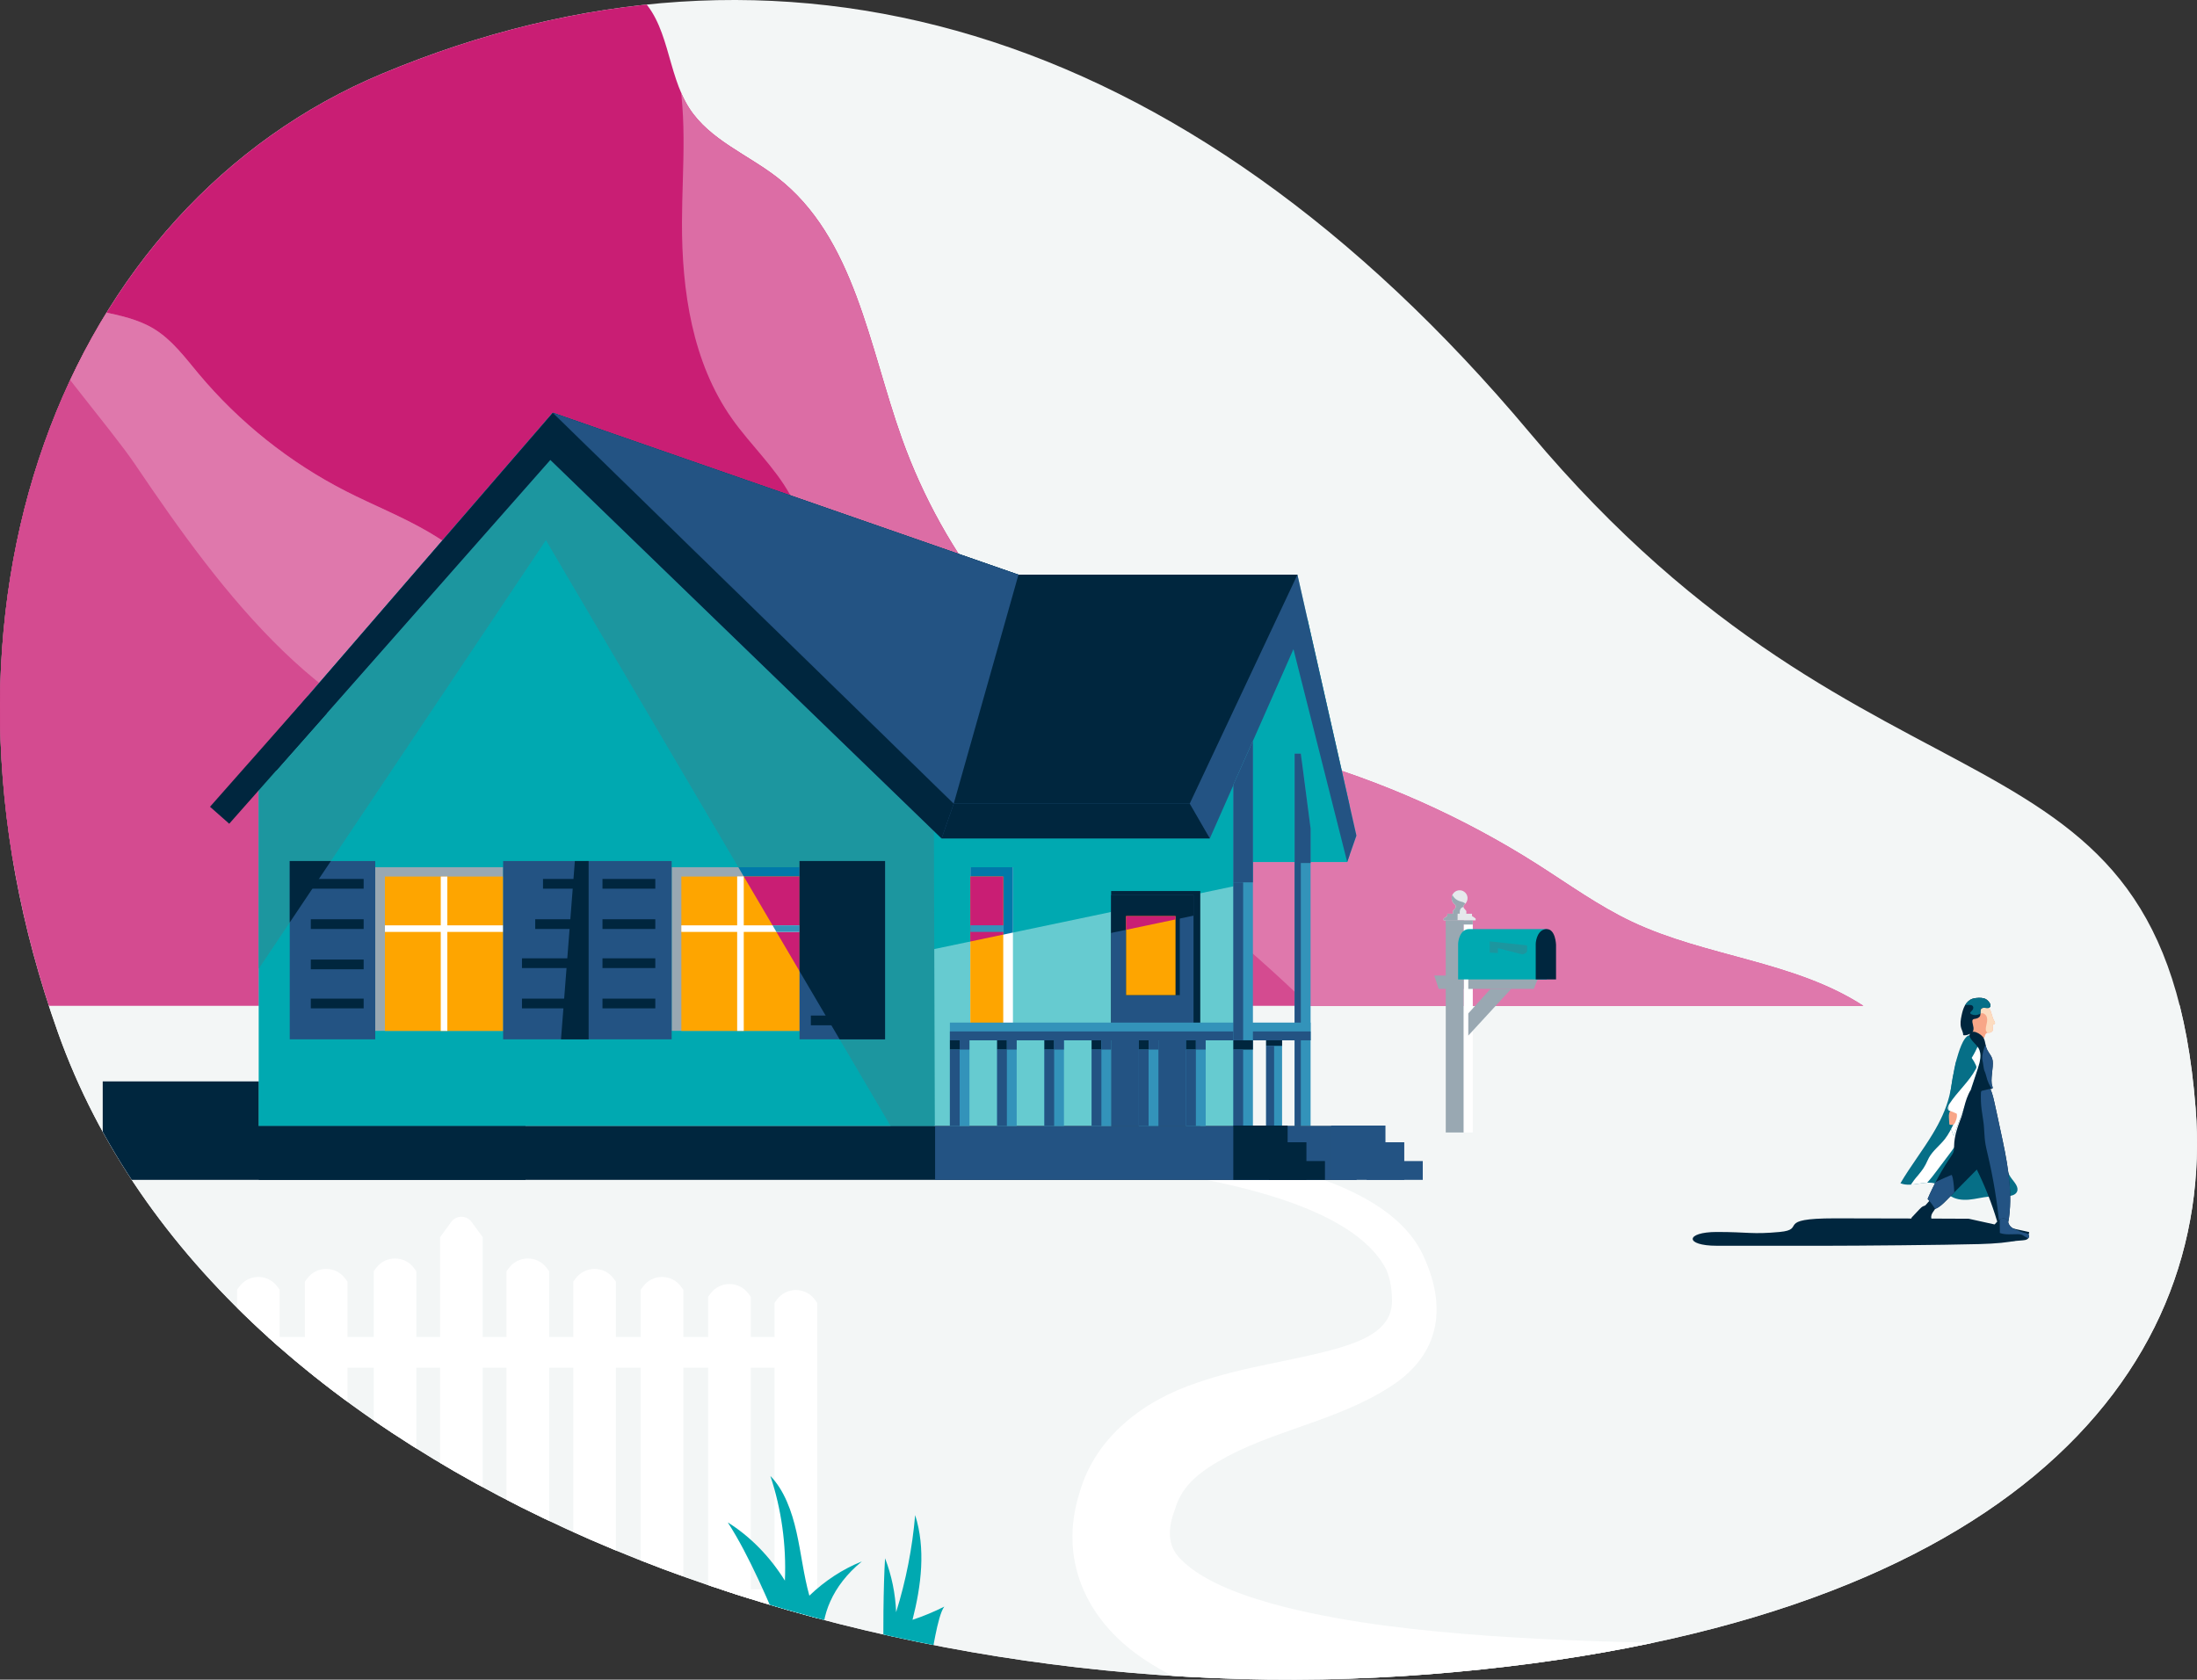 <?xml version="1.0" encoding="UTF-8"?>
<svg id="Layer_2" data-name="Layer 2" xmlns="http://www.w3.org/2000/svg" xmlns:xlink="http://www.w3.org/1999/xlink" viewBox="0 0 836.28 639.46">
  <rect x="0" y="0" width="836.28" height="639.46" fill="#333333" stroke="none"/>
  <defs>
    <style>
      .cls-1 {
        fill: none;
      }

      .cls-2 {
        clip-path: url(#clippath);
      }

      .cls-3 {
        fill: #f3f6f6;
      }

      .cls-4 {
        fill: #f8a688;
      }

      .cls-5 {
        fill: #00263e;
      }

      .cls-6 {
        fill: #00a9b1;
      }

      .cls-7 {
        fill: #66cbd0;
      }

      .cls-8 {
        fill: #0079a9;
      }

      .cls-9 {
        fill: #fcdcc0;
      }

      .cls-10 {
        fill: #fff;
      }

      .cls-11 {
        fill: #e5e9ec;
      }

      .cls-12 {
        fill: #fea500;
      }

      .cls-13 {
        fill: #99a8b2;
      }

      .cls-14 {
        fill: #c91e74;
      }

      .cls-15 {
        fill: #df78ac;
      }

      .cls-16 {
        fill: #d44b90;
      }

      .cls-17 {
        fill: #dc6da5;
      }

      .cls-18 {
        fill: #235383;
      }

      .cls-19 {
        fill: #1c969f;
      }

      .cls-20 {
        fill: #066f87;
      }

      .cls-21 {
        fill: #3393ba;
      }

      .cls-22 {
        clip-path: url(#clippath-1);
      }

      .cls-23 {
        clip-path: url(#clippath-4);
      }

      .cls-24 {
        clip-path: url(#clippath-3);
      }

      .cls-25 {
        clip-path: url(#clippath-2);
      }

      .cls-26 {
        clip-path: url(#clippath-7);
      }

      .cls-27 {
        clip-path: url(#clippath-8);
      }

      .cls-28 {
        clip-path: url(#clippath-6);
      }

      .cls-29 {
        clip-path: url(#clippath-5);
      }

      .cls-30 {
        clip-path: url(#clippath-9);
      }

      .cls-31 {
        clip-path: url(#clippath-20);
      }

      .cls-32 {
        clip-path: url(#clippath-21);
      }

      .cls-33 {
        clip-path: url(#clippath-22);
      }

      .cls-34 {
        clip-path: url(#clippath-14);
      }

      .cls-35 {
        clip-path: url(#clippath-13);
      }

      .cls-36 {
        clip-path: url(#clippath-12);
      }

      .cls-37 {
        clip-path: url(#clippath-10);
      }

      .cls-38 {
        clip-path: url(#clippath-15);
      }

      .cls-39 {
        clip-path: url(#clippath-17);
      }

      .cls-40 {
        clip-path: url(#clippath-16);
      }

      .cls-41 {
        clip-path: url(#clippath-19);
      }

      .cls-42 {
        clip-path: url(#clippath-11);
      }

      .cls-43 {
        clip-path: url(#clippath-18);
      }
    </style>
    <clipPath id="clippath">
      <path class="cls-3" d="m145.55,28.01c150.68-62.94,304.6-20.84,436.77,136.77,132.56,158.08,241.27,101.64,253.43,257.08,8.03,102.68-74.15,198.36-291.58,215.52-216.76,17.11-460.8-72.24-522.05-244.13C-35.64,231.14,24.65,78.51,145.55,28.01Z"/>
    </clipPath>
    <clipPath id="clippath-1">
      <rect class="cls-1" x="-62.34" y="-197.88" width="1781.61" height="1165.83"/>
    </clipPath>
    <clipPath id="clippath-2">
      <path class="cls-1" d="m-31.42-158.08c15.65.08,31.31.16,46.96.25.75,5.01,1.49,10.02,2.24,15.04,8.31-1.52,17.32,4,19.74,12.09.77,2.58.98,5.41,2.48,7.64,3.6,5.33,11.54,4.04,17.95,4.5,22.9,1.67,32.51,29.87,50.52,44.1,15.91,12.57,37.7,13.48,57.83,15.98,20.13,2.49,42.46,8.89,51.89,26.85,3.55,6.76,5.04,14.83,10.45,20.21,3.95,3.93,9.48,5.85,13.79,9.38,12.46,10.19,11.23,29.78,19.97,43.29,7.77,12.01,22.19,17.56,33.5,26.34,29.5,22.9,34.85,64.28,47.43,99.44,7.97,22.28,19.64,43.23,34.38,61.74,4.72,5.93,9.83,11.67,16.04,16.02,5.94,4.16,12.72,6.93,19.1,10.38,32.62,17.6,53.95,54.33,53.07,91.39-194.25-19.54-390.87-24.04-585.89-15.08C-77.22,174.75-45.53,3.74-31.42-158.08Z"/>
    </clipPath>
    <clipPath id="clippath-3">
      <path class="cls-1" d="m675.95,772.81c78.16-2.43,156.57,4.28,234.31-12.89,31.04-6.86,66.79-24.92,79.68-84.89,7.13-33.19,5.34-72.38,11.99-106.02,10.95-55.35,40.9-80.52,68.13-97.76,70.66-44.75,143.46-74.4,216.92-88.56H-805.17v609.77H317.17c36.51-68.33,81.03-119.13,127.45-152.3,74.03-52.89,153.17-64.91,231.33-67.34Z"/>
    </clipPath>
    <clipPath id="clippath-4">
      <path class="cls-1" d="m-41.09,102.06c26.62,5.53,53.24,11.06,79.86,16.59,6.87,1.43,13.88,2.91,19.87,6.57,6.86,4.19,11.76,10.85,16.91,17.01,15.46,18.5,34.69,33.84,56.17,44.8,10.38,5.3,21.28,9.58,31.34,15.46,31.14,18.18,54.88,51.58,90.52,57.1,10.18,1.58,20.68.67,30.74,2.9,7.57,1.68,14.62,5.08,21.96,7.58,27.96,9.49,58.4,5.38,87.92,4.94,67.11-1.02,134.4,18.03,191.02,54.07,11.83,7.53,23.27,15.82,35.94,21.82,28.35,13.42,61.84,14.95,88.14,32.03H-58.18L-41.09,102.06Z"/>
    </clipPath>
    <clipPath id="clippath-5">
      <path class="cls-1" d="m744.98,413.46c1.1-.68,2.24-1.3,3.42-1.85,2.33-1.08,5.46-1.74,7.16.19.49.56.78,1.27,1.05,1.97,3.38,8.96,4.05,18.68,6.29,27.99.59,2.46,1.32,4.96,2.85,6.98,1.15,1.52,2.82,3.29,1.99,5-.59,1.22-2.15,1.56-3.5,1.64-2.34.15-4.7-.04-7.04.17-2.6.23-5.14.94-7.74,1.17-2.6.23-5.39-.1-7.45-1.7-1.46-1.14-2.44-2.84-4.02-3.82-4.22-2.62-10.01,1.16-14.6-.73,3.81-6.49,8.48-12.45,12.35-18.9,2.68-4.46,4.99-9.21,6.25-14.27,1.17-4.67,1.45-9.43,2.8-14.09"/>
    </clipPath>
    <clipPath id="clippath-6">
      <path class="cls-1" d="m749.71,385.53c.61-1.46,1.94-3.11,3.49-3.64,1.48-.5,3.27.86,4.03,2.03.94,1.45.98,3.34,1.89,4.8.22.36.46.91.1,1.12-.11.07-.25.07-.37.12-.33.14-.42.56-.37.92.05.35.2.69.17,1.05-.05.57-.56,1.03-1.12,1.17-.23.06-.46.07-.69.07h.01s-.02,0-.05,0c-.05,0-.1,0-.15,0-.32.02-.94.23-1.2,1.56-.37,1.82-5.47-1.82-5.47-1.82l1.01-2.22c-.45-.43-.85-.92-1.16-1.48-.27-.48-.46-1.01-.52-1.55-.07-.72.11-1.45.39-2.12Z"/>
    </clipPath>
    <clipPath id="clippath-7">
      <path class="cls-1" d="m755.94,380.38c-1.13-.58-2.46-.57-3.72-.43-.48.05-.96.12-1.42.28-1.25.42-2.23,1.42-2.87,2.57-.64,1.15-.97,2.44-1.25,3.72-.35,1.62-.63,3.32-.15,4.91.27.89.79,1.73.76,2.66.81.2,1.64-.11,2.41-.42.33-.13.67-.27.93-.51.53-.48.65-1.27.57-1.97-.08-.71-.33-1.38-.42-2.09-.04-.34-.03-.74.22-.97.19-.17.45-.21.7-.24.79-.12,1.68-.39,2-1.13.39-.87-.18-2.07.48-2.75.84-.86,2.55.27,3.28-.6.81-.95-.78-2.63-1.54-3.03Z"/>
    </clipPath>
    <clipPath id="clippath-8">
      <path class="cls-1" d="m758.51,403.87c.36,2.44-1.03,7.3-.15,9.61.11.3.25.67.04.91-.12.13-.3.18-.48.21-2.69.49-5.46.49-8.15,0-.46-.08-.95-.2-1.25-.57-.32-.39-.31-.95-.28-1.46.34-6.03.79-12.06,1.36-18.07.33-3.5,4.73-.8,5.49.74.74,1.52.57,2.97,1.38,4.53.81,1.57,1.78,2.31,2.04,4.11Z"/>
    </clipPath>
    <clipPath id="clippath-9">
      <path class="cls-1" d="m744.8,403.2c.63-2.17,2.35-8.47,4.76-9.07.59,2.04,2.41,3.09,3.49,4.82,1.43,2.3.63,5.27-.21,7.84-1.68,5.16-3.37,10.33-5.32,15.4-1.31,3.41-2.74,6.78-3.78,10.28-2.81-5.68-1.95-12.41-1.02-18.68.16-1.11.33-2.21.51-3.32"/>
    </clipPath>
    <clipPath id="clippath-10">
      <path class="cls-1" d="m761.45,430.25c2.37,10.96,4.75,22.19,3.28,33.31-.11.84-.25,1.68-.63,2.44-1.24-.48-2.55-.8-3.87-.95-2.02-6.8-4.62-13.43-7.76-19.79-3.88,3.93-7.76,7.85-11.64,11.78-1.26,1.27-2.58,2.59-4.25,3.21-.82-1.36-1.77-2.64-2.84-3.81,2.44-5.65,5.42-11.07,8.88-16.16.43-.63.87-1.27,1.06-2.01.17-.64.14-1.32.14-1.98.04-3.85,1.43-7.54,2.8-11.13.83-2.17,1.67-8.4,4.42-11.31,1.52-1.6,3.06-2.8,5.17-1.2,1.68,1.27,2.5,5.04,2.93,6.94.81,3.55,1.54,7.12,2.31,10.68Z"/>
    </clipPath>
    <clipPath id="clippath-11">
      <path class="cls-1" d="m764.32,464.63c.03.98.5,1.94,1.25,2.56.49.4,1.07.66,1.65.91,1.13.49,2.26.99,3.45,1.26.62.14,1.35.3,1.61.88.24.54-.09,1.19-.58,1.51-.49.32-1.1.39-1.69.45-2.06.21-4.14.37-6.21.3-1.19-.04-2.39-.15-3.57-.34-.66-.11-.51-.26-.97-.74-.31-.32-.49-.76-.57-1.2-.14-.7.15-1.95.4-2.62.3-.8-.23-.95.31-1.61.93-1.12,2.13-2.34,3.57-2.14"/>
    </clipPath>
    <clipPath id="clippath-12">
      <polygon class="cls-1" points="210.43 157.14 387.68 218.79 493.86 218.79 516.32 318.12 512.81 328.17 470.59 328.17 470.59 428.69 98.52 428.69 98.52 286.58 210.43 157.14"/>
    </clipPath>
    <clipPath id="clippath-13">
      <rect class="cls-1" x="255.66" y="330.16" width="48.69" height="62.3"/>
    </clipPath>
    <clipPath id="clippath-14">
      <rect class="cls-1" x="259.35" y="333.71" width="45" height="58.76"/>
    </clipPath>
    <clipPath id="clippath-15">
      <rect class="cls-1" x="259.35" y="352.28" width="45" height="2.51"/>
    </clipPath>
    <clipPath id="clippath-16">
      <rect class="cls-1" x="369.35" y="330.16" width="16.22" height="62.3" transform="translate(754.93 722.63) rotate(-180)"/>
    </clipPath>
    <clipPath id="clippath-17">
      <rect class="cls-1" x="369.35" y="333.71" width="12.53" height="58.76" transform="translate(751.23 726.18) rotate(-180)"/>
    </clipPath>
    <clipPath id="clippath-18">
      <rect class="cls-1" x="304.35" y="327.81" width="32.54" height="67.88"/>
    </clipPath>
    <clipPath id="clippath-19">
      <rect class="cls-1" x="110.29" y="327.81" width="32.54" height="67.88"/>
    </clipPath>
    <clipPath id="clippath-20">
      <rect class="cls-1" x="422.95" y="340.78" width="31.36" height="87.91"/>
    </clipPath>
    <clipPath id="clippath-21">
      <rect class="cls-1" x="428.64" y="348.76" width="18.82" height="30.08"/>
    </clipPath>
    <clipPath id="clippath-22">
      <path class="cls-1" d="m560.1,350.39h1.6v-.69l-1.39-.99v-.84h-2.15v-1.04s-.87-1.02-.87-1.02c-.16-.18-.24-.42-.24-.66h0c0-.32.15-.62.4-.81.75-.58,1.22-1.51,1.17-2.54-.08-1.51-1.29-2.75-2.8-2.86-1.77-.12-3.24,1.27-3.24,3.01,0,.98.47,1.85,1.19,2.4.25.19.39.49.39.8h0c0,.24-.09.48-.24.66l-.87,1.02v1.04h-2.13v.84s-1.39.99-1.39.99v.69h1.6"/>
    </clipPath>
  </defs>
  <g id="Layer_1-2" data-name="Layer 1">
    <g>
      <path class="cls-3" d="m145.55,28.01c150.68-62.94,304.6-20.84,436.77,136.77,132.56,158.08,241.27,101.64,253.43,257.08,8.03,102.68-74.15,198.36-291.58,215.52-216.76,17.11-460.8-72.24-522.05-244.13C-35.64,231.14,24.65,78.51,145.55,28.01Z"/>
      <g class="cls-2">
        <g class="cls-22">
          <g class="cls-25">
            <path class="cls-14" d="m-31.42-158.08c15.65.08,31.31.16,46.96.25.75,5.01,1.49,10.02,2.24,15.04,8.31-1.52,17.32,4,19.74,12.09.77,2.58.98,5.41,2.48,7.64,3.6,5.33,11.54,4.04,17.95,4.5,22.9,1.67,32.51,29.87,50.52,44.1,15.91,12.57,37.7,13.48,57.83,15.98,20.13,2.49,42.46,8.89,51.89,26.85,3.55,6.76,5.04,14.83,10.45,20.21,3.95,3.93,9.48,5.85,13.79,9.38,12.46,10.19,11.23,29.78,19.97,43.29,7.77,12.01,22.19,17.56,33.5,26.34,29.5,22.9,34.85,64.28,47.43,99.44,7.97,22.28,19.64,43.23,34.38,61.74,4.72,5.93,9.83,11.67,16.04,16.02,5.94,4.16,12.72,6.93,19.1,10.38,32.62,17.6,53.95,54.33,53.07,91.39-194.25-19.54-390.87-24.04-585.89-15.08C-77.22,174.75-45.53,3.74-31.42-158.08Z"/>
            <path class="cls-17" d="m17.69-167.32c-9.14,41.8,19.97,81.4,47.3,114.32,3.77,4.54,7.71,9.22,13.04,11.77,8.07,3.85,17.53,2.08,26.46,2.36,28.28.89,53.26,22.91,81.51,21.33,9.1-.51,18.02-3.5,27.13-3.09,21.36.97,37.82,20.7,43.41,41.34,5.59,20.64,3.12,42.46,3.05,63.84-.08,26.13,3.94,53.39,18.98,74.76,7.07,10.04,16.38,18.51,22.28,29.27,5.85,10.67,8,22.96,12.98,34.06,16,35.71,56.67,52.09,93.56,65.12,26.27,9.28,57.25,18.07,80.36,2.5,22.07-14.87,26.42-44.99,28.74-71.5,9.6-109.56,18.84-222.56-14.68-327.3-2-6.26-4.35-12.77-9.28-17.11-4.23-3.73-9.85-5.39-15.28-6.91-102.62-28.65-209.31-42.73-315.85-41.69-24.03.24-49.81.76-69.83-12.52-16.61-11.01-33.6-31.73-51.56-23.09"/>
          </g>
          <g class="cls-24">
            <path class="cls-3" d="m875.22,772.81c78.16-2.43,156.57,4.28,234.31-12.89,31.04-6.86,66.79-24.92,79.68-84.89,7.13-33.19,5.34-72.38,11.99-106.02,10.95-55.35,40.9-80.52,68.13-97.76,70.66-44.75,143.46-74.4,216.92-88.56H-605.9v609.77H516.44c36.51-68.33,81.03-119.13,127.45-152.3,74.03-52.89,153.17-64.91,231.33-67.34Z"/>
            <path class="cls-10" d="m269.03,440.15c56.78-5.48,247.93-21.34,273.26,39.04,7.83,17.62,6.17,34.46-9.94,46.57-19.66,14.18-44.61,17.86-64.99,28.61-10.09,5.47-17.25,10.56-20.11,20.2-2.52,6.6-3.29,13.62,2.1,18.94,8.94,9.24,25.82,14.71,39.44,18.24,25.55,6.38,51.87,9.1,78.49,11.06,54.48,3.69,109.13,3.14,163.92,1.7,36.65-1.03,73.36-2.67,110.09-4.62l1.77,55.97c-74.55.66-148.93.45-223.54-4.28-53.56-4.09-140.77-10.04-185.18-40.66-20.94-14.46-31.44-37.29-23.43-62.6,6.08-21.49,24.68-35.24,44.7-41.88,18.22-6.4,37.02-8.28,54.51-13.41,9.55-2.93,20.23-7.32,19.73-18.52-.05-3.51-.65-7.56-2.04-10.92-24.83-49.8-206.13-45.96-258.79-43.43h0Z"/>
          </g>
          <g class="cls-23">
            <path class="cls-16" d="m-41.09,102.06c26.62,5.53,53.24,11.06,79.86,16.59,6.87,1.43,13.88,2.91,19.87,6.57,6.86,4.19,11.76,10.85,16.91,17.01,15.46,18.5,34.69,33.84,56.17,44.8,10.38,5.3,21.28,9.58,31.34,15.46,31.14,18.18,54.88,51.58,90.52,57.1,10.18,1.58,20.68.67,30.74,2.9,7.57,1.68,14.62,5.08,21.96,7.58,27.96,9.49,58.4,5.38,87.92,4.94,67.11-1.02,134.4,18.03,191.02,54.07,11.83,7.53,23.27,15.82,35.94,21.82,28.35,13.42,61.84,14.95,88.14,32.03H-58.18L-41.09,102.06Z"/>
            <path class="cls-15" d="m51.41,176.78c33.25,49.27,73.09,102.92,131.83,112.04,45.43,7.05,91.07-15.06,136.89-11.26,31.48,2.61,60.68,17.28,87.46,34.03,31.05,19.42,60.12,42,86.6,67.29,12.01,11.46,24.09,23.87,39.82,29.2,10.7,3.63,22.25,3.65,33.55,3.63,68.28-.14,139.58-1.44,199.99-33.25,8.04-4.23,16.62-10.14,17.91-19.13.91-6.36-2.15-12.53-5.12-18.23-24.59-47.17-49.19-94.34-73.78-141.51-8.76-16.81-18.15-34.33-33.88-44.9-12.67-8.51-28.16-11.59-43.3-13.46-39.06-4.84-78.64-2.93-117.91-5.69-128.07-9-245.81-65.31-368.49-97.82C110.99,29.23,3.32-7.23-20.51,25.33c-27.94,38.17,53.34,123.9,71.92,151.45Z"/>
          </g>
          <rect class="cls-5" x="39.1" y="411.7" width="160.93" height="37.49"/>
          <g>
            <path class="cls-5" d="m772.37,469.05h0l-22.9-5.05h7.56c-.19-.02-.4-.02-.62-.02,0,0,0,.02,0,.02h-2.55c-5.94-.03-34.78-.17-55.47-.17-23.18,0-10.47,4.21-21.01,5.19-10.54.98-11.78,0-23.87,0s-12.4,5.25,0,5.25h41.68c10.86,0,44.87-.27,58.3-.64,12.59-.34,19.11-1.87,18.89-4.58Zm-8.53,0h4.68c-1.63.42-3.31.54-4.68,0Z"/>
            <g class="cls-29">
              <path class="cls-20" d="m744.98,413.46c1.1-.68,2.24-1.3,3.42-1.85,2.33-1.08,5.46-1.74,7.16.19.49.56.78,1.27,1.05,1.97,3.38,8.96,4.05,18.68,6.29,27.99.59,2.46,1.32,4.96,2.85,6.98,1.15,1.52,2.82,3.29,1.99,5-.59,1.22-2.15,1.56-3.5,1.64-2.34.15-4.7-.04-7.04.17-2.6.23-5.14.94-7.74,1.17-2.6.23-5.39-.1-7.45-1.7-1.46-1.14-2.44-2.84-4.02-3.82-4.22-2.62-10.01,1.16-14.6-.73,3.81-6.49,8.48-12.45,12.35-18.9,2.68-4.46,4.99-9.21,6.25-14.27,1.17-4.67,1.45-9.43,2.8-14.09"/>
              <path class="cls-10" d="m753.08,397.81c-.74,1.7-1.59,3.35-2.56,4.93.63.88,1.17,1.83,1.61,2.82.11.25.21.52.19.79-.02.22-.12.42-.23.62-2.63,4.95-7.1,8.66-10.12,13.38-.47.73-.85,1.8-.19,2.36.42.36,1.06.27,1.57.47.78.29,1.19,1.19,1.17,2.02s-.38,1.61-.73,2.36c-1.01,2.13-2.05,4.27-3.51,6.12-1.92,2.44-4.52,4.34-6.03,7.05-.46.83-.8,1.72-1.24,2.56-.98,1.91-2.39,3.55-3.78,5.18-1,1.16-1.87,2.77-2.95,3.85,1.19.83,2.81.81,4.15.26,1.34-.55,2.44-1.56,3.41-2.62,1.1-1.21,2.09-2.51,3.07-3.82,1.62-2.15,3.24-4.3,4.86-6.45.7-.92,1.39-1.85,2.04-2.8,2.09-3.1,3.64-6.53,5.02-10.01,3.28-8.24,5.69-16.93,5.98-25.8.03-.97-.93-2.76-1.74-3.28Z"/>
            </g>
            <g class="cls-28">
              <path class="cls-4" d="m749.71,385.53c.61-1.46,1.94-3.11,3.49-3.64,1.48-.5,3.27.86,4.03,2.03.94,1.45.98,3.34,1.89,4.8.22.36.46.91.1,1.12-.11.07-.25.07-.37.12-.33.14-.42.56-.37.92.05.35.2.69.17,1.05-.05.57-.56,1.03-1.12,1.17-.23.06-.46.07-.69.07h.01s-.02,0-.05,0c-.05,0-.1,0-.15,0-.32.02-.94.23-1.2,1.56-.37,1.82-5.47-1.82-5.47-1.82l1.01-2.22c-.45-.43-.85-.92-1.16-1.48-.27-.48-.46-1.01-.52-1.55-.07-.72.11-1.45.39-2.12Z"/>
              <path class="cls-9" d="m746.42,383.13c1.09-.45,2.28-.64,3.45-.54.34.03.71.09.96.33.29.27.36.73.24,1.11s-.39.7-.68.97c-.23.21-.51.48-.41.77.06.16.22.26.37.34.93.46,2.07.47,3.01.02.25-.12.49-.27.76-.34.79-.21,1.64.33,2,1.06.36.73.33,1.6.19,2.4s-.38,1.6-.43,2.41c-.01.27,0,.55.09.8.1.26.3.47.49.67.39.4.8.78,1.23,1.14.5.41,1.1.81,1.74.71.39-.06.73-.32,1.01-.6,1.12-1.13,1.52-2.78,1.78-4.35.48-2.96.64-5.98.47-8.97-.07-1.15-.2-2.34-.8-3.31-.96-1.55-2.88-2.19-4.65-2.63-1.86-.46-3.78-.82-5.67-.57-1.93.25-3.78,1.16-5.08,2.6-1.31,1.44-2.04,3.4-1.91,5.34.02.29.06.59.23.82s.5.38.75.25"/>
            </g>
            <g class="cls-26">
              <path class="cls-5" d="m755.94,380.38c-1.13-.58-2.46-.57-3.72-.43-.48.05-.96.12-1.42.28-1.25.42-2.23,1.42-2.87,2.57-.64,1.15-.97,2.44-1.25,3.72-.35,1.62-.63,3.32-.15,4.91.27.89.79,1.73.76,2.66.81.2,1.64-.11,2.41-.42.33-.13.67-.27.93-.51.53-.48.65-1.27.57-1.97-.08-.71-.33-1.38-.42-2.09-.04-.34-.03-.74.22-.97.19-.17.45-.21.7-.24.79-.12,1.68-.39,2-1.13.39-.87-.18-2.07.48-2.75.84-.86,2.55.27,3.28-.6.81-.95-.78-2.63-1.54-3.03Z"/>
              <path class="cls-20" d="m746.42,383.13c1.09-.45,2.28-.64,3.45-.54.34.03.71.09.96.33.29.27.36.73.24,1.11s-.39.7-.68.97c-.23.21-.51.48-.41.77.06.16.22.26.37.34.93.46,2.07.47,3.01.02.25-.12.49-.27.76-.34.79-.21,1.64.33,2,1.06.36.73.33,1.6.19,2.4s-.38,1.6-.43,2.41c-.01.27,0,.55.09.8.1.26.3.47.49.67.39.4.8.78,1.23,1.14.5.41,1.1.81,1.74.71.39-.06.73-.32,1.01-.6,1.12-1.13,1.52-2.78,1.78-4.35.48-2.96.64-5.98.47-8.97-.07-1.15-.2-2.34-.8-3.31-.96-1.55-2.88-2.19-4.65-2.63-1.86-.46-3.78-.82-5.67-.57-1.93.25-3.78,1.16-5.08,2.6-1.31,1.44-2.04,3.4-1.91,5.34.02.29.06.59.23.82s.5.38.75.25"/>
            </g>
            <g class="cls-27">
              <path class="cls-5" d="m758.51,403.87c.36,2.44-1.03,7.3-.15,9.61.11.3.25.67.04.91-.12.13-.3.18-.48.21-2.69.49-5.46.49-8.15,0-.46-.08-.95-.2-1.25-.57-.32-.39-.31-.95-.28-1.46.34-6.03.79-12.06,1.36-18.07.33-3.5,4.73-.8,5.49.74.74,1.52.57,2.97,1.38,4.53.81,1.57,1.78,2.31,2.04,4.11Z"/>
              <path class="cls-18" d="m754.66,403.87c.22.75.39,3.13.73,3.84.5,1.05.7,2.22,1.05,3.33.63,1.99,1.76,3.82,3.26,5.27,1.06-2.73,1.84-5.57,2.32-8.46.49-2.94.96-11.46-2.6-12.61-3.24-1.04-5.46,6.22-4.76,8.63Z"/>
            </g>
            <path class="cls-5" d="m735.16,463.91c.19.85.79,1.59.86,2.47.03.4-.06.81.04,1.19.24,1.03,1.49,1.37,2.45,1.82.15.07.31.17.36.33.03.11,0,.22-.05.33-.25.6-.84,1.01-1.46,1.21s-1.29.2-1.94.21c-.84,0-1.73,0-2.44-.43-.51-.31-.87-.8-1.23-1.29-1.33-1.82-2.65-3.64-3.98-5.46-.11-.15-.22-.32-.21-.5.02-.17.14-.31.26-.43.92-.98,1.85-1.96,2.77-2.94.5-.53,1.03-1.08,1.72-1.3.16-.05.33-.08.47-.17.12-.07.21-.18.31-.29.31-.36.63-.72.94-1.08.58-.66,1.21-1.1,2.05-.58.65.4,1.12,1.18,1.02,1.95-.24,1.88-2.41,2.79-1.93,4.96Z"/>
            <g class="cls-30">
              <path class="cls-20" d="m744.8,403.2c.63-2.17,2.35-8.47,4.76-9.07.59,2.04,2.41,3.09,3.49,4.82,1.43,2.3.63,5.27-.21,7.84-1.68,5.16-3.37,10.33-5.32,15.4-1.31,3.41-2.74,6.78-3.78,10.28-2.81-5.68-1.95-12.41-1.02-18.68.16-1.11.33-2.21.51-3.32"/>
              <path class="cls-10" d="m753.08,397.81c-.74,1.7-1.59,3.35-2.56,4.93.63.88,1.17,1.83,1.61,2.82.11.25.21.52.19.79-.02.22-.12.42-.23.62-2.63,4.95-7.1,8.66-10.12,13.38-.47.73-.85,1.8-.19,2.36.42.36,1.06.27,1.57.47.78.29,1.19,1.19,1.17,2.02s-.38,1.61-.73,2.36c-1.01,2.13-2.05,4.27-3.51,6.12-1.92,2.44-4.52,4.34-6.03,7.05-.46.83-.8,1.72-1.24,2.56-.98,1.91-2.39,3.55-3.78,5.18-1,1.16-1.87,2.77-2.95,3.85,1.19.83,2.81.81,4.15.26,1.34-.55,2.44-1.56,3.41-2.62,1.1-1.21,2.09-2.51,3.07-3.82,1.62-2.15,3.24-4.3,4.86-6.45.7-.92,1.39-1.85,2.04-2.8,2.09-3.1,3.64-6.53,5.02-10.01,3.28-8.24,5.69-16.93,5.98-25.8.03-.97-.93-2.76-1.74-3.28Z"/>
            </g>
            <g class="cls-37">
              <path class="cls-5" d="m761.45,430.25c2.37,10.96,4.75,22.19,3.28,33.31-.11.84-.25,1.68-.63,2.44-1.24-.48-2.55-.8-3.87-.95-2.02-6.8-4.62-13.43-7.76-19.79-3.88,3.93-7.76,7.85-11.64,11.78-1.26,1.27-2.58,2.59-4.25,3.21-.82-1.36-1.77-2.64-2.84-3.81,2.44-5.65,5.42-11.07,8.88-16.16.43-.63.87-1.27,1.06-2.01.17-.64.14-1.32.14-1.98.04-3.85,1.43-7.54,2.8-11.13.83-2.17,1.67-8.4,4.42-11.31,1.52-1.6,3.06-2.8,5.17-1.2,1.68,1.27,2.5,5.04,2.93,6.94.81,3.55,1.54,7.12,2.31,10.68Z"/>
              <path class="cls-18" d="m754.7,415.19c-.19.04-.39.09-.51.26-.13.17-.15.43-.16.66-.08,2.09,0,4.19.26,6.26.24,2,.64,3.98.84,5.98.21,2.09.21,4.21.49,6.29.23,1.7.64,3.36,1.03,5.02,2.06,8.73,3.54,17.66,4.42,26.67.03.36.1.77.36.95.14.09.3.1.46.1,2.75.05,5.5.1,8.26.15-.82-4.79-1.63-9.59-2.06-14.45-.77-8.69-.31-17.51-1.37-26.16-.18-1.46-.4-2.93-.86-4.3-.55-1.65-1.41-3.13-2.26-4.58-.83-1.42-1.61-3.74-3.22-3.83-1.82-.1-3.91.61-5.69,1Z"/>
              <path class="cls-18" d="m742.76,447.33c-1.63.67-3.25,1.38-4.84,2.13-.61.29-1.24.6-1.69,1.1-.34.38-.57.86-.78,1.32-.97,2.07-1.93,4.14-2.9,6.21-.07.14-.13.3-.09.45.03.11.12.19.21.26,1.54,1.38,3.09,2.76,4.63,4.14,2.47-1.26,6.04-2.94,6.64-5.96.22-1.09-.36-10-1.19-9.66Z"/>
            </g>
            <path class="cls-4" d="m742.34,428.22c-.11-.02-.23-.06-.29-.15-.05-.07-.06-.16-.06-.24-.07-.82-.12-1.65-.15-2.48-.04-1,.02-2.33,1.12-2.77.83-.33,1.43.17,1.74.93.35.89.22,1.9-.08,2.77-.44,1.24-.74,2.25-2.26,1.94Z"/>
            <polygon class="cls-10" points="745.43 424.22 741.78 422.7 743.61 421.23 745.68 423.64 745.43 424.22"/>
            <g class="cls-42">
              <path class="cls-5" d="m764.32,464.63c.03.98.5,1.94,1.25,2.56.49.4,1.07.66,1.65.91,1.13.49,2.26.99,3.45,1.26.62.14,1.35.3,1.61.88.24.54-.09,1.19-.58,1.51-.49.32-1.1.39-1.69.45-2.06.21-4.14.37-6.21.3-1.19-.04-2.39-.15-3.57-.34-.66-.11-.51-.26-.97-.74-.31-.32-.49-.76-.57-1.2-.14-.7-.08-1.44.17-2.11.3-.8,0-1.47.54-2.12.93-1.12,2.13-2.34,3.57-2.14"/>
              <path class="cls-18" d="m761.22,469.4c2.16.79,4.54.44,6.84.46.47,0,.95.02,1.39.17.53.18.98.53,1.46.82.77.46,1.63.76,2.52.86.16-1.27-.33-2.55-1.08-3.59-.76-1.03-1.77-1.84-2.8-2.61-1.21-.9-2.47-1.75-3.75-2.54-.8-.49-2.87-2.19-3.83-1.95-1.16.29-.8,2.57-.79,3.38.02,1.66.04,3.32.06,4.98Z"/>
            </g>
          </g>
          <g>
            <rect class="cls-21" x="481.95" y="396.05" width="6.07" height="32.64"/>
            <g class="cls-36">
              <polygon class="cls-7" points="210.43 157.14 387.68 218.79 493.86 218.79 516.32 318.12 512.81 328.17 470.59 328.17 470.59 428.69 98.52 428.69 98.52 286.58 210.43 157.14"/>
              <polygon class="cls-6" points="355.47 313.17 355.47 434.92 84.63 434.92 84.63 244.16 199.7 129.09 355.47 313.17"/>
              <polygon class="cls-6" points="310.17 235.62 513.63 235.62 513.63 328.17 313.34 370.18 310.17 235.62"/>
              <polygon class="cls-19" points="87.82 384.73 207.79 205.64 355.94 457.45 355.47 313.17 211.42 165.54 74.01 320.7 87.82 384.73"/>
              <polygon class="cls-18" points="98.52 286.58 105.22 293.28 209.48 175.07 358.42 319.2 460.52 319.2 492.35 247.14 512.81 328.17 532.58 304.19 516.32 166.73 172.9 131.34 98.52 286.58"/>
              <polygon class="cls-5" points="210.43 157.14 363.04 305.94 452.86 305.94 493.86 218.79 210.43 157.14"/>
              <polygon class="cls-5" points="358.42 319.2 363.04 305.94 210.43 157.14 98.52 286.58 105.22 293.28 209.48 175.07 358.42 319.2"/>
              <polygon class="cls-18" points="387.68 218.79 363.04 305.94 210.43 157.14 387.68 218.79"/>
              <polygon class="cls-5" points="452.86 305.94 460.52 319.2 358.42 319.2 363.04 305.94 452.86 305.94"/>
            </g>
            <polygon class="cls-21" points="476.92 428.69 469.47 428.69 469.47 298.75 476.92 282.01 476.92 428.69"/>
            <polygon class="cls-21" points="498.87 428.69 492.8 428.69 492.8 286.93 495.21 286.93 498.87 315.41 498.87 428.69"/>
            <rect class="cls-18" x="492.8" y="286.93" width="2.36" height="141.76"/>
            <rect class="cls-5" x="97.3" y="261.22" width="9.76" height="56.18" transform="translate(217.17 4.85) rotate(41.46)"/>
            <g>
              <g class="cls-35">
                <rect class="cls-13" x="255.66" y="330.16" width="48.69" height="62.3"/>
                <polygon class="cls-8" points="87.82 384.73 207.79 205.64 355.94 457.45 355.47 313.17 211.42 165.54 74.01 320.7 87.82 384.73"/>
              </g>
              <g class="cls-34">
                <rect class="cls-12" x="259.35" y="333.71" width="45" height="58.76"/>
                <polygon class="cls-14" points="87.82 384.73 207.79 205.64 355.94 457.45 355.47 313.17 211.42 165.54 74.01 320.7 87.82 384.73"/>
              </g>
              <g class="cls-38">
                <rect class="cls-10" x="259.35" y="352.28" width="45" height="2.51"/>
                <polygon class="cls-21" points="87.82 384.73 207.79 205.64 355.94 457.45 355.47 313.17 211.42 165.54 74.01 320.7 87.82 384.73"/>
              </g>
              <rect class="cls-10" x="280.6" y="333.64" width="2.51" height="58.83"/>
            </g>
            <g>
              <g class="cls-40">
                <rect class="cls-10" x="369.35" y="330.16" width="16.22" height="62.3"/>
                <polygon class="cls-8" points="310.17 235.62 513.63 235.62 513.63 328.17 313.34 370.18 310.17 235.62"/>
              </g>
              <g class="cls-39">
                <rect class="cls-12" x="369.35" y="333.71" width="12.53" height="58.76" transform="translate(751.23 726.18) rotate(-180)"/>
                <polygon class="cls-14" points="310.17 235.62 513.63 235.62 513.63 328.17 313.34 370.18 310.17 235.62"/>
              </g>
              <rect class="cls-21" x="369.35" y="352.28" width="12.69" height="2.51" transform="translate(751.4 707.06) rotate(-180)"/>
            </g>
            <g>
              <rect class="cls-13" x="142.83" y="330.16" width="48.69" height="62.3"/>
              <rect class="cls-12" x="146.52" y="333.71" width="45" height="58.76"/>
              <rect class="cls-10" x="146.52" y="352.28" width="45" height="2.51"/>
              <rect class="cls-10" x="167.77" y="333.71" width="2.51" height="58.76"/>
            </g>
            <g class="cls-43">
              <rect class="cls-18" x="304.35" y="327.81" width="32.54" height="67.88"/>
              <polygon class="cls-5" points="87.82 384.73 207.79 205.64 355.94 457.45 355.47 313.17 211.42 165.54 74.01 320.7 87.82 384.73"/>
            </g>
            <rect class="cls-18" x="223.12" y="327.81" width="32.54" height="67.88"/>
            <rect class="cls-5" x="422.95" y="339.22" width="33.93" height="89.46"/>
            <rect class="cls-18" x="191.52" y="327.81" width="32.54" height="67.88"/>
            <g class="cls-41">
              <rect class="cls-18" x="110.29" y="327.81" width="32.54" height="67.88"/>
              <polygon class="cls-5" points="87.82 384.73 207.79 205.64 355.94 457.45 355.47 313.17 211.42 165.54 74.01 320.7 87.82 384.73"/>
            </g>
            <rect class="cls-5" x="98.52" y="428.69" width="417.81" height="20.5"/>
            <rect class="cls-18" x="355.94" y="428.69" width="160.38" height="20.5"/>
            <g class="cls-31">
              <rect class="cls-18" x="422.95" y="340.78" width="31.36" height="87.91"/>
              <polygon class="cls-5" points="310.17 243.6 513.63 243.6 513.63 336.15 313.34 378.17 310.17 243.6"/>
            </g>
            <rect class="cls-21" x="361.57" y="389.3" width="137.3" height="6.75"/>
            <rect class="cls-21" x="451.49" y="396.05" width="7.45" height="32.64"/>
            <rect class="cls-21" x="433.5" y="396.05" width="7.45" height="32.64"/>
            <rect class="cls-21" x="415.52" y="396.05" width="7.45" height="32.64"/>
            <rect class="cls-21" x="379.55" y="396.05" width="7.45" height="32.64"/>
            <rect class="cls-21" x="397.54" y="396.05" width="7.45" height="32.64"/>
            <rect class="cls-21" x="361.57" y="396.05" width="7.45" height="32.64"/>
            <rect class="cls-5" x="361.57" y="396.05" width="3.72" height="3.53"/>
            <rect class="cls-18" x="365.29" y="396.05" width="3.72" height="3.53"/>
            <rect class="cls-5" x="379.55" y="396.05" width="3.72" height="3.53"/>
            <rect class="cls-18" x="383.28" y="396.05" width="3.72" height="3.53"/>
            <rect class="cls-5" x="397.54" y="396.05" width="3.72" height="3.53"/>
            <rect class="cls-18" x="401.26" y="396.05" width="3.72" height="3.53"/>
            <rect class="cls-5" x="415.52" y="396.05" width="3.72" height="3.53"/>
            <rect class="cls-18" x="419.24" y="396.05" width="3.72" height="3.53"/>
            <rect class="cls-5" x="433.5" y="396.05" width="3.72" height="3.53"/>
            <rect class="cls-18" x="437.23" y="396.05" width="3.72" height="3.53"/>
            <rect class="cls-5" x="451.49" y="396.05" width="3.72" height="3.53"/>
            <rect class="cls-18" x="455.21" y="396.05" width="3.72" height="3.53"/>
            <rect class="cls-5" x="469.47" y="396.05" width="7.45" height="3.53"/>
            <rect class="cls-5" x="481.95" y="396.05" width="6.07" height="2.1"/>
            <rect class="cls-18" x="476.92" y="392.68" width="21.95" height="3.38"/>
            <rect class="cls-18" x="361.57" y="392.68" width="107.9" height="3.38"/>
            <rect class="cls-18" x="361.57" y="399.58" width="3.72" height="29.11"/>
            <rect class="cls-18" x="379.55" y="399.58" width="3.72" height="29.11"/>
            <rect class="cls-18" x="397.54" y="399.58" width="3.72" height="29.11"/>
            <rect class="cls-18" x="415.52" y="399.58" width="3.72" height="29.11"/>
            <rect class="cls-18" x="433.49" y="399.58" width="3.72" height="29.11"/>
            <rect class="cls-18" x="451.49" y="399.58" width="3.72" height="29.11"/>
            <rect class="cls-18" x="469.47" y="399.58" width="3.72" height="29.11"/>
            <rect class="cls-18" x="469.47" y="335.92" width="3.72" height="60.13"/>
            <rect class="cls-18" x="481.95" y="398.15" width="3.04" height="30.53"/>
            <rect class="cls-5" x="428.64" y="347.34" width="20.44" height="31.5"/>
            <g class="cls-32">
              <rect class="cls-12" x="428.64" y="348.76" width="18.82" height="30.08"/>
              <polygon class="cls-14" points="310.17 243.6 513.63 243.6 513.63 336.15 313.34 378.17 310.17 243.6"/>
            </g>
            <rect class="cls-5" x="308.65" y="386.64" width="9.37" height="3.7"/>
            <rect class="cls-5" x="118.31" y="334.62" width="20.11" height="3.7"/>
            <rect class="cls-5" x="118.31" y="349.96" width="20.11" height="3.7"/>
            <rect class="cls-5" x="118.31" y="365.3" width="20.11" height="3.7"/>
            <rect class="cls-5" x="118.31" y="380.18" width="20.11" height="3.7"/>
            <rect class="cls-5" x="206.69" y="334.62" width="12.11" height="3.7"/>
            <rect class="cls-5" x="203.73" y="349.96" width="15.07" height="3.7"/>
            <rect class="cls-5" x="198.69" y="364.84" width="20.11" height="3.7"/>
            <rect class="cls-5" x="198.69" y="380.18" width="20.11" height="3.7"/>
            <rect class="cls-5" x="229.33" y="334.62" width="20.11" height="3.7"/>
            <rect class="cls-5" x="229.33" y="349.96" width="20.11" height="3.7"/>
            <rect class="cls-5" x="229.33" y="364.84" width="20.11" height="3.7"/>
            <rect class="cls-5" x="229.33" y="380.18" width="20.11" height="3.7"/>
            <polygon class="cls-5" points="213.54 395.69 224.06 395.69 224.06 327.81 218.82 327.81 213.54 395.69"/>
            <polygon class="cls-18" points="495.16 286.93 498.87 315.41 498.87 328.56 493.98 328.56 495.16 286.93"/>
            <polygon class="cls-18" points="469.47 335.92 476.92 335.92 476.92 282.01 469.47 298.75 469.47 335.92"/>
            <rect class="cls-5" x="469.45" y="428.51" width="20.68" height="20.68"/>
            <rect class="cls-5" x="482.97" y="434.87" width="14.32" height="14.32"/>
            <rect class="cls-5" x="490.02" y="442.03" width="14.32" height="7.16"/>
            <rect class="cls-18" x="506.69" y="428.51" width="20.68" height="20.68"/>
            <rect class="cls-18" x="520.21" y="434.87" width="14.32" height="14.32"/>
            <rect class="cls-18" x="527.25" y="442.03" width="14.32" height="7.16"/>
          </g>
          <g>
            <rect class="cls-13" x="550.32" y="350.39" width="6.86" height="80.75"/>
            <rect class="cls-10" x="557.18" y="350.39" width="3.43" height="80.75"/>
            <polyline class="cls-13" points="557.11 371.39 550.25 371.39 545.95 371.39 547.65 376.49 557.11 376.49"/>
            <polyline class="cls-13" points="558.9 376.49 583.82 376.49 585.89 371.39 558.9 371.39"/>
            <polygon class="cls-13" points="567.34 376.49 558.9 385.82 558.9 394.25 575.24 376.49 567.34 376.49"/>
            <path class="cls-6" d="m559.23,353.71c-3.35,0-4.2,4.23-4.2,5.69v13.48h33.74v-19.17h-29.54Z"/>
            <path class="cls-5" d="m584.57,372.88h7.73v-13.22s-.18-5.95-3.53-5.95-4.2,4.23-4.2,5.69v13.48Z"/>
            <path class="cls-19" d="m581.27,359.91v2.09c0,.35-.22.68-.59.87l-.51.27c-.32.16-.71.21-1.07.11l-8.93-2.27v1.86s-3.09-.17-3.09-.17v-4.28s14.2,1.52,14.2,1.52Z"/>
            <g class="cls-33">
              <path class="cls-11" d="m560.1,350.39h1.6v-.69l-1.39-.99v-.84h-2.15v-1.04s-.87-1.02-.87-1.02c-.16-.18-.24-.42-.24-.66h0c0-.32.15-.62.4-.81.75-.58,1.22-1.51,1.17-2.54-.08-1.51-1.29-2.75-2.8-2.86-1.77-.12-3.24,1.27-3.24,3.01,0,.98.47,1.85,1.19,2.4.25.19.39.49.39.8h0c0,.24-.09.48-.24.66l-.87,1.02v1.04h-2.13v.84s-1.39.99-1.39.99v.69h1.6"/>
              <path class="cls-13" d="m554.81,350.66c0-.63.02-1.25.02-1.88l.02-.93h.8v-.78c.05-.59.27-1.22.78-1.54.46-.28,1.13-.31,1.34-.8.17-.37-.07-.82-.4-1.05-.34-.23-.75-.31-1.15-.41-.92-.24-1.81-.66-2.49-1.33-.68-.67-1.13-1.59-1.12-2.54l-.28,1.11c-.4.71-1.2,1.06-1.88,1.51-.58.39-1.09.87-1.59,1.34-.45.42-.9.85-1.23,1.37-.44.67-.65,1.46-.8,2.25-.24,1.32-.3,2.67-.17,4.01"/>
            </g>
            <polyline class="cls-13" points="550.32 351.98 550.32 350.39 560.61 350.39 560.61 351.98"/>
          </g>
          <g>
            <path class="cls-10" d="m132.27,487.95l-.86-1.18c-3.59-4.91-10.91-4.91-14.5,0l-.86,1.18v142.6h16.23v-142.6Z"/>
            <path class="cls-10" d="m158.47,483.98l-.86-1.18c-3.59-4.91-10.91-4.91-14.5,0l-.86,1.18v142.6h16.23v-142.6Z"/>
            <path class="cls-10" d="m209.02,483.98l-.86-1.18c-3.59-4.91-10.91-4.91-14.5,0l-.86,1.18v142.6h16.23v-142.6Z"/>
            <path class="cls-10" d="m234.44,487.95l-.86-1.18c-3.59-4.91-10.91-4.91-14.5,0l-.86,1.18v142.6h16.23v-142.6Z"/>
            <path class="cls-10" d="m183.74,632.06v-161.06l-4.24-5.81c-1.92-2.62-5.83-2.62-7.74,0l-4.24,5.81v161.06h-2.84v7.71h22.3v-7.71h-3.24Z"/>
            <rect class="cls-10" x="-175.16" y="509" width="486.21" height="11.71"/>
            <rect class="cls-10" x="-175.16" y="605.06" width="486.21" height="11.71"/>
            <g>
              <path class="cls-10" d="m106.45,491.01l-.86-1.18c-3.59-4.91-10.91-4.91-14.5,0l-.86,1.18v135.57h16.23v-135.57Z"/>
              <path class="cls-10" d="m81.08,493.7l-.86-1.18c-3.59-4.91-10.91-4.91-14.5,0l-.86,1.18v132.89h16.23v-132.89Z"/>
              <path class="cls-10" d="m54.92,495.99l-.86-1.18c-3.59-4.91-10.91-4.91-14.5,0l-.86,1.18v130.59h16.23v-130.59Z"/>
              <path class="cls-10" d="m3.33,497.17l-.86-1.18c-3.59-4.91-10.91-4.91-14.5,0l-.86,1.18v129.41H3.33v-129.41Z"/>
              <path class="cls-10" d="m29.05,497.17l-.86-1.18c-3.59-4.91-10.91-4.91-14.5,0l-.86,1.18v129.41h16.23v-129.41Z"/>
              <path class="cls-10" d="m260.1,491.01l-.86-1.18c-3.59-4.91-10.91-4.91-14.5,0l-.86,1.18v135.57h16.23v-135.57Z"/>
              <path class="cls-10" d="m285.77,493.7l-.86-1.18c-3.59-4.91-10.91-4.91-14.5,0l-.86,1.18v132.89h16.23v-132.89Z"/>
              <path class="cls-10" d="m311.05,495.99l-.86-1.18c-3.59-4.91-10.91-4.91-14.5,0l-.86,1.18v130.59h16.23v-130.59Z"/>
            </g>
          </g>
          <path class="cls-6" d="m298.97,624.86c-6.21-14.56-13.57-32.34-21.93-45.26,8.51,5.31,15.99,12.95,21.73,22.16.58-13.55-1.32-27.25-5.53-39.85,5.26,5.38,8.15,13.39,9.95,21.4,1.8,8.01,2.69,16.3,4.89,24.17,5.95-5.71,12.75-10.15,19.99-13.03-11.53,9.4-15.58,21.02-14.84,30.43"/>
          <path class="cls-6" d="m807.43,574.51c3.62-5.22,7.9-10.19,12.76-14.82-4.95,1.9-9.31,4.64-12.64,7.94-.34-4.86.77-9.77,3.22-14.28-3.06,1.93-4.74,4.8-5.79,7.67-1.05,2.87-1.57,5.84-2.85,8.66-3.46-2.05-7.42-3.64-11.63-4.67,6.71,3.37,9.06,6.13,8.64,9.5"/>
          <path class="cls-6" d="m336.37,633.54c-.3-9.83-.12-30.47.53-40.29,2.51,6.55,3.94,13.52,4.2,20.53,3.75-12.01,6.19-24.44,7.25-36.98,4.08,12.84,2.33,26.82-1,39.87,4.15-1.37,8.19-3.05,12.09-5.02-2.66,3.52-4.58,18.37-5.61,22.66"/>
        </g>
      </g>
    </g>
  </g>
</svg>
